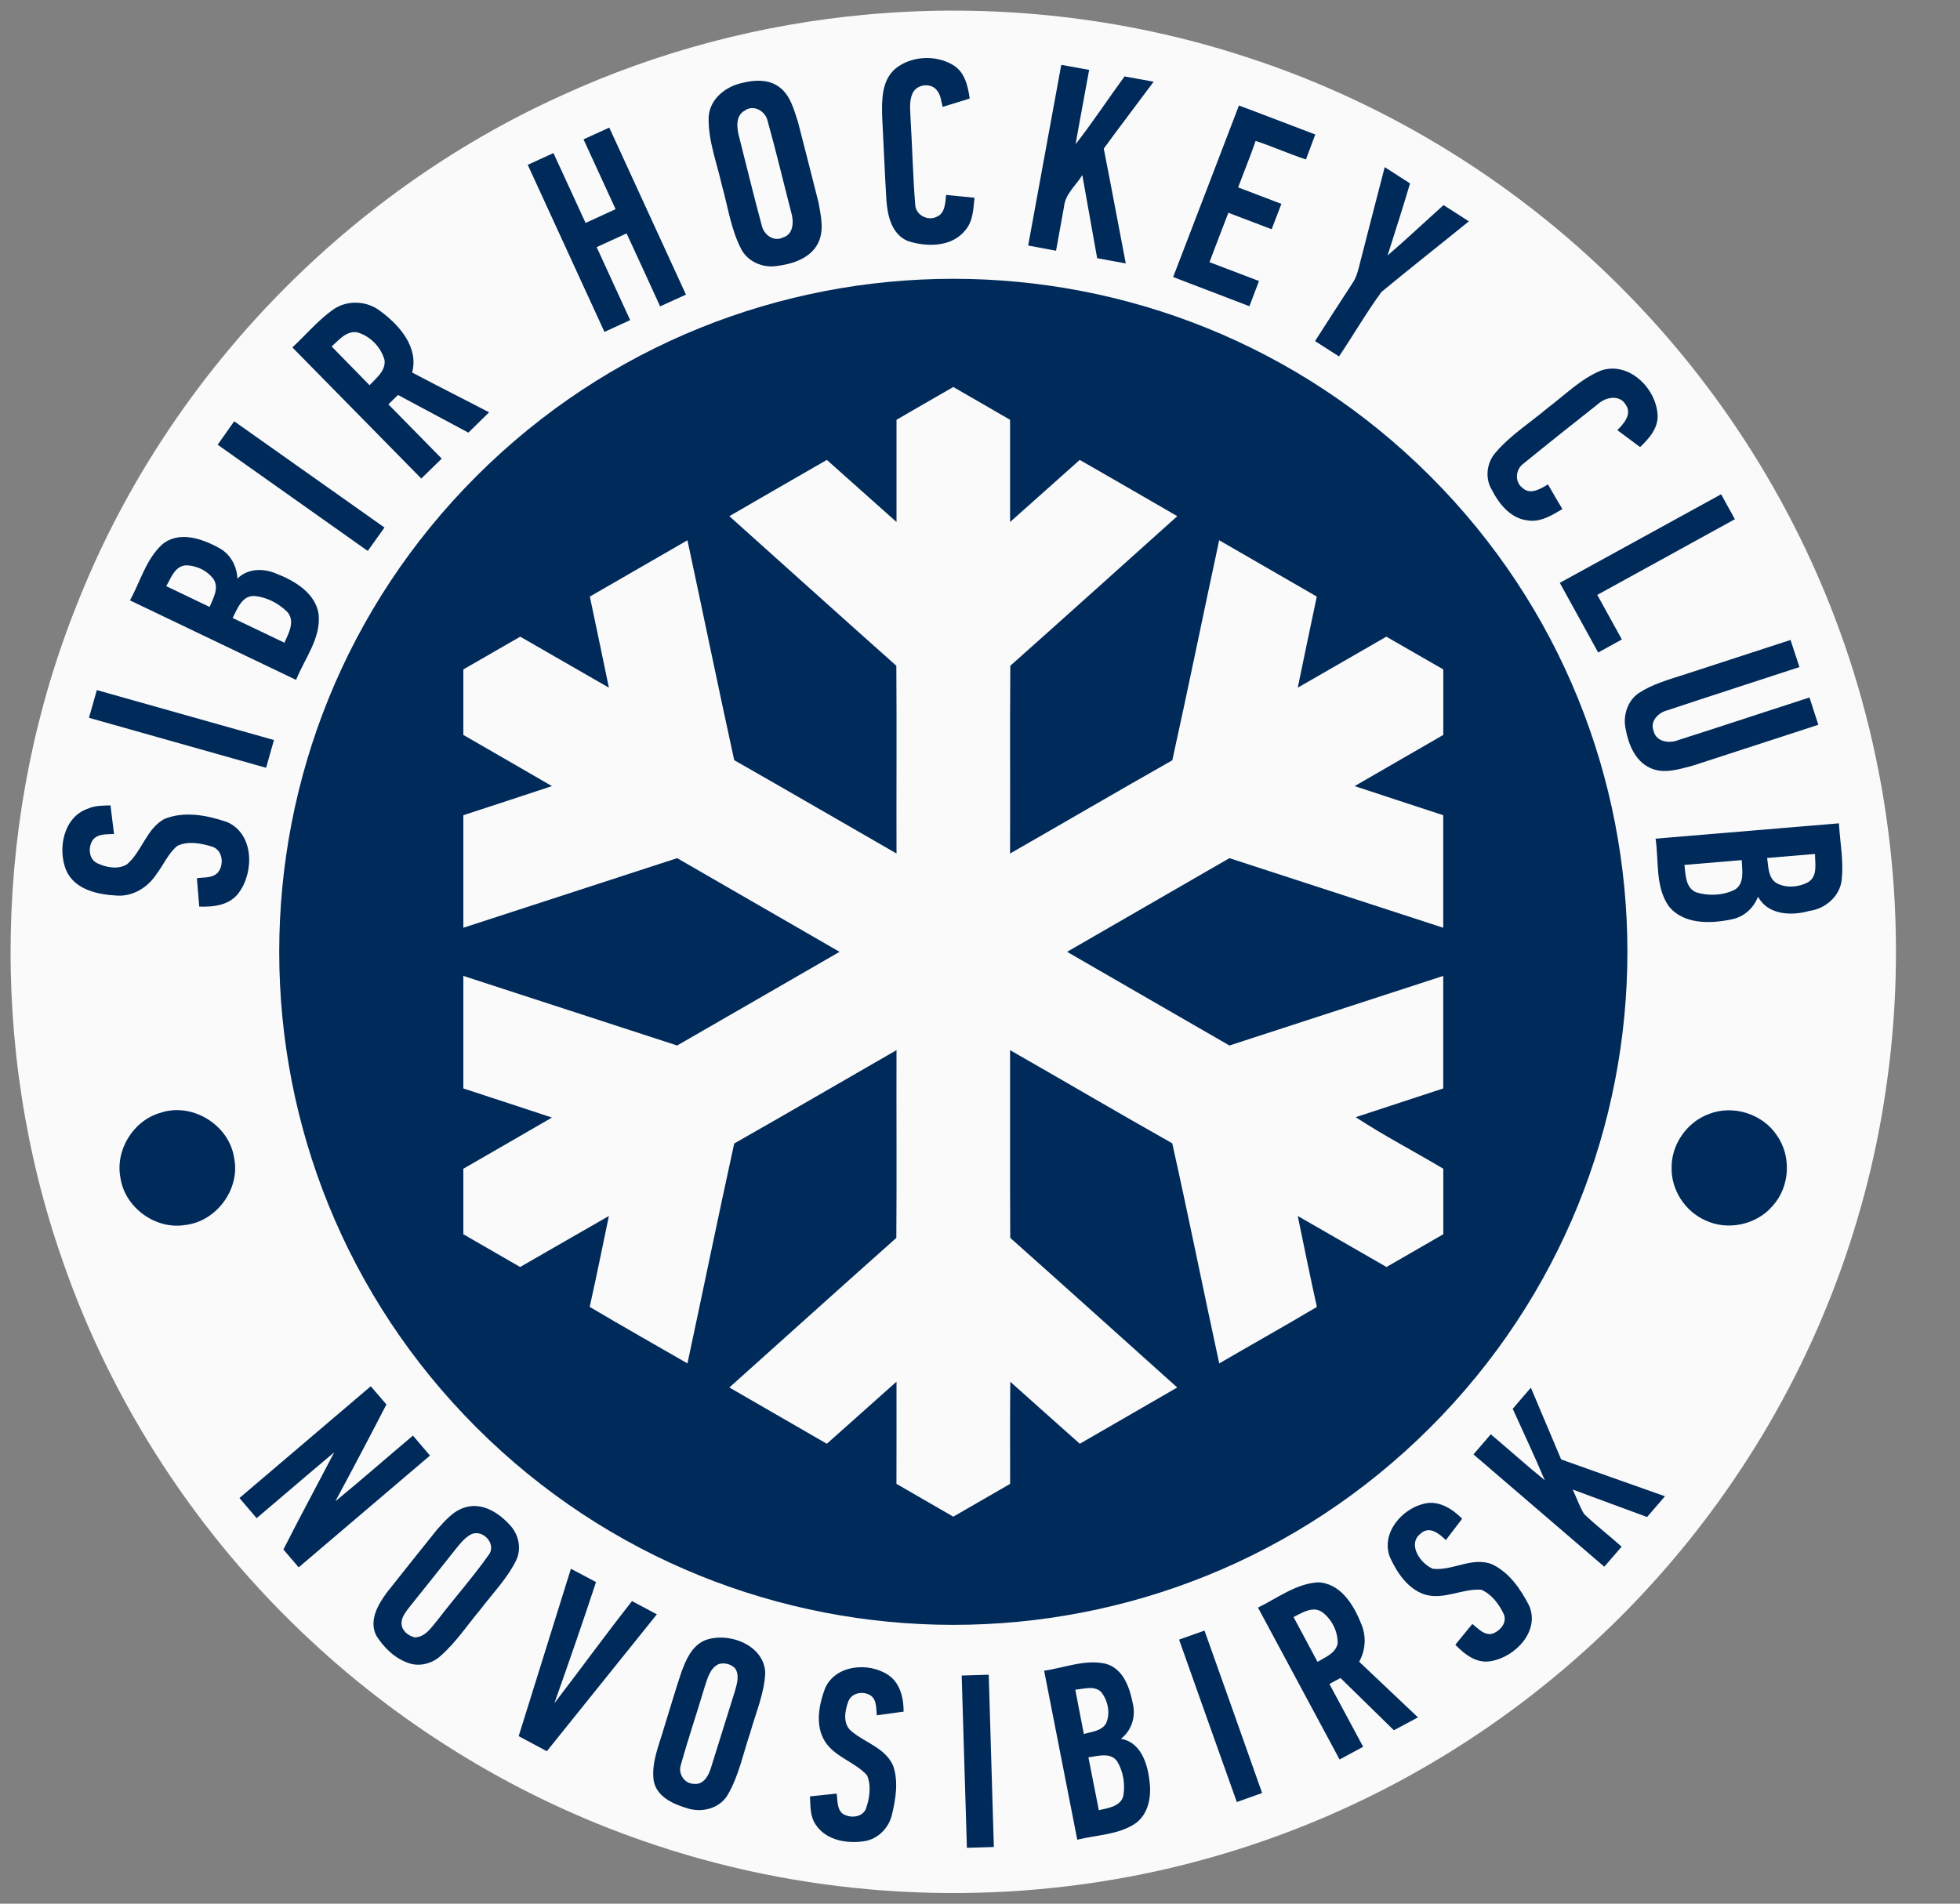 <?xml version="1.0" encoding="UTF-8"?> <svg xmlns="http://www.w3.org/2000/svg" width="35" height="34" viewBox="0 0 35 34" fill="none"><rect x="0" y="0" width="35" height="34" fill="#808080" stroke="none"/> <path d="M17.024 33.797C26.313 33.797 33.844 26.276 33.844 17C33.844 7.723 26.313 0.203 17.024 0.203C7.734 0.203 0.204 7.723 0.204 17C0.204 26.276 7.734 33.797 17.024 33.797Z" fill="#FAFAFA"></path> <path fill-rule="evenodd" clip-rule="evenodd" d="M15.478 0.26C17.758 0.052 20.08 0.306 22.256 1.019C24.827 1.853 27.185 3.325 29.07 5.259C30.672 6.895 31.935 8.861 32.752 10.999C33.76 13.625 34.084 16.506 33.7 19.291C33.368 21.752 32.475 24.136 31.107 26.21C29.921 28.02 28.379 29.597 26.598 30.828C24.677 32.16 22.475 33.083 20.177 33.516C17.289 34.063 14.257 33.847 11.481 32.878C9.277 32.114 7.239 30.88 5.536 29.289C3.536 27.428 1.997 25.074 1.109 22.492C-0.203 18.725 -0.11 14.49 1.377 10.788C2.948 6.8 6.119 3.474 10.028 1.706C11.744 0.918 13.597 0.431 15.478 0.26H15.478Z" fill="#FAFAFA"></path> <path d="M25.535 25.5C30.236 20.806 30.236 13.194 25.535 8.5C20.834 3.806 13.213 3.806 8.512 8.5C3.811 13.194 3.811 20.806 8.512 25.5C13.213 30.194 20.834 30.194 25.535 25.5Z" fill="#002A59"></path> <path fill-rule="evenodd" clip-rule="evenodd" d="M19.436 31.387C19.605 31.364 19.827 31.291 19.948 31.456C20.06 31.638 20.095 31.869 20.059 32.079C20.005 32.268 19.784 32.292 19.622 32.331C19.559 32.016 19.497 31.701 19.436 31.387ZM19.202 30.178C19.353 30.167 19.539 30.098 19.663 30.219C19.785 30.372 19.834 30.603 19.749 30.784C19.666 30.92 19.492 30.928 19.355 30.97C19.303 30.706 19.251 30.442 19.202 30.178ZM12.832 29.722C12.931 29.691 13.046 29.718 13.121 29.791C13.209 29.907 13.164 30.059 13.129 30.186C12.984 30.646 12.843 31.106 12.698 31.566C12.658 31.703 12.568 31.88 12.398 31.86C12.22 31.863 12.1 31.674 12.161 31.511C12.291 31.046 12.447 30.587 12.585 30.123C12.634 29.976 12.678 29.795 12.832 29.722ZM23.099 28.881C23.253 28.805 23.442 28.677 23.611 28.793C23.783 28.921 23.894 29.141 23.886 29.357C23.847 29.53 23.665 29.599 23.527 29.681C23.384 29.414 23.241 29.148 23.099 28.881ZM8.373 27.428C8.586 27.267 8.894 27.569 8.719 27.782C8.438 28.178 8.113 28.544 7.817 28.93C7.706 29.061 7.598 29.242 7.405 29.244C7.288 29.216 7.169 29.121 7.17 28.991C7.169 28.88 7.246 28.791 7.308 28.707C7.584 28.362 7.861 28.017 8.135 27.67C8.206 27.582 8.277 27.49 8.373 27.428ZM30.079 15.448C30.42 15.419 30.761 15.39 31.102 15.362C31.107 15.54 31.16 15.782 30.975 15.892C30.765 15.994 30.507 16.007 30.286 15.936C30.096 15.854 30.101 15.62 30.079 15.448ZM31.556 15.324C31.841 15.3 32.126 15.275 32.411 15.252C32.411 15.421 32.462 15.645 32.293 15.753C32.124 15.847 31.896 15.868 31.723 15.772C31.572 15.678 31.579 15.479 31.556 15.324ZM4.154 11.037C4.238 10.876 4.321 10.634 4.543 10.645C4.762 10.664 4.974 10.774 5.13 10.929C5.276 11.094 5.154 11.312 5.079 11.479C4.771 11.333 4.462 11.185 4.154 11.037ZM2.969 10.469C3.052 10.326 3.121 10.113 3.315 10.097C3.507 10.097 3.708 10.193 3.819 10.352C3.913 10.514 3.804 10.689 3.743 10.84C3.485 10.717 3.226 10.593 2.969 10.469ZM5.922 6.188C6.05 6.076 6.178 5.911 6.369 5.933C6.605 5.994 6.803 6.197 6.867 6.43C6.891 6.625 6.716 6.753 6.599 6.88C6.373 6.65 6.147 6.42 5.922 6.188ZM13.29 1.981C13.456 1.855 13.675 1.985 13.711 2.172C13.86 2.707 13.988 3.248 14.127 3.786C14.177 3.945 14.176 4.186 13.981 4.242C13.811 4.326 13.634 4.187 13.601 4.02C13.457 3.489 13.329 2.954 13.193 2.422C13.156 2.275 13.137 2.069 13.29 1.981ZM17.173 29.926C17.203 30.951 17.236 31.977 17.266 33.002C17.427 32.997 17.587 32.992 17.747 32.988C17.717 31.962 17.687 30.937 17.656 29.911C17.495 29.916 17.334 29.921 17.173 29.926ZM14.733 30.154C14.623 30.451 14.553 30.813 14.729 31.099C14.908 31.384 15.265 31.466 15.483 31.707C15.562 31.896 15.528 32.118 15.463 32.306C15.395 32.466 15.173 32.479 15.044 32.391C14.942 32.302 14.959 32.155 14.94 32.034C14.781 32.05 14.623 32.066 14.464 32.084C14.473 32.259 14.464 32.452 14.575 32.601C14.761 32.871 15.131 32.932 15.435 32.884C15.676 32.848 15.869 32.65 15.926 32.418C15.994 32.131 16.048 31.82 15.948 31.535C15.81 31.219 15.45 31.127 15.204 30.92C15.048 30.793 15.084 30.562 15.146 30.395C15.202 30.231 15.415 30.195 15.549 30.283C15.661 30.364 15.642 30.515 15.658 30.636C15.817 30.614 15.976 30.592 16.136 30.57C16.137 30.329 16.074 30.058 15.862 29.916C15.51 29.681 14.919 29.732 14.733 30.154ZM18.645 29.839C18.843 30.845 19.039 31.852 19.237 32.858C19.576 32.773 19.953 32.772 20.256 32.58C20.513 32.413 20.568 32.075 20.524 31.793C20.49 31.488 20.364 31.114 20.017 31.055C20.201 30.914 20.28 30.676 20.234 30.451C20.179 30.159 20.068 29.806 19.748 29.716C19.378 29.63 19.009 29.788 18.645 29.839ZM12.582 29.299C12.352 29.4 12.249 29.645 12.167 29.867C12.058 30.192 11.963 30.523 11.86 30.85C11.773 31.157 11.63 31.47 11.672 31.796C11.723 32.102 12.043 32.231 12.306 32.306C12.563 32.375 12.863 32.288 12.999 32.05C13.197 31.705 13.273 31.31 13.4 30.937C13.498 30.585 13.651 30.241 13.665 29.872C13.642 29.373 12.997 29.136 12.582 29.299ZM21.055 29.284C21.398 30.251 21.741 31.219 22.086 32.185C22.236 32.131 22.387 32.078 22.538 32.024C22.196 31.057 21.854 30.09 21.509 29.123C21.358 29.176 21.206 29.23 21.055 29.284ZM22.464 28.712C22.949 29.616 23.435 30.52 23.921 31.425C24.061 31.349 24.202 31.274 24.342 31.198C24.142 30.824 23.941 30.45 23.74 30.077C23.805 30.04 23.871 30.005 23.938 29.97C24.255 30.281 24.573 30.591 24.891 30.903C25.034 30.827 25.178 30.751 25.321 30.673C24.972 30.341 24.621 30.011 24.271 29.679C24.39 29.465 24.402 29.206 24.299 28.983C24.167 28.652 23.929 28.271 23.53 28.261C23.135 28.289 22.81 28.544 22.464 28.712ZM9.262 31.008C9.573 30.011 9.883 29.015 10.195 28.018C10.344 28.098 10.493 28.177 10.643 28.256C10.406 28.981 10.153 29.701 9.9 30.42C10.365 29.815 10.813 29.196 11.286 28.596C11.433 28.675 11.582 28.753 11.73 28.832C11.075 29.647 10.42 30.462 9.765 31.277C9.597 31.187 9.43 31.098 9.262 31.008ZM8.317 26.919C8.098 26.977 7.947 27.161 7.801 27.323C7.505 27.694 7.206 28.064 6.912 28.438C6.751 28.655 6.581 28.944 6.721 29.215C6.857 29.43 7.054 29.623 7.3 29.704C7.496 29.773 7.723 29.71 7.873 29.57C8.144 29.331 8.344 29.026 8.574 28.752C8.795 28.461 9.056 28.196 9.218 27.866C9.317 27.659 9.262 27.405 9.108 27.241C8.914 27.024 8.619 26.832 8.317 26.919ZM24.822 27.817C24.651 27.383 25.038 26.935 25.454 26.851C25.706 26.801 25.941 26.954 26.11 27.125C26.013 27.253 25.915 27.38 25.818 27.507C25.706 27.394 25.524 27.246 25.372 27.388C25.121 27.576 25.366 27.931 25.588 28.019C25.942 28.058 26.286 27.801 26.638 27.936C26.949 28.08 27.154 28.381 27.306 28.677C27.503 29.132 27.058 29.594 26.627 29.668C26.37 29.718 26.153 29.548 25.988 29.375C26.089 29.251 26.191 29.128 26.292 29.004C26.394 29.083 26.494 29.205 26.638 29.182C26.781 29.138 26.918 28.987 26.854 28.831C26.77 28.652 26.638 28.474 26.452 28.393C26.115 28.369 25.789 28.577 25.45 28.481C25.143 28.384 24.95 28.094 24.822 27.817ZM27.013 25.162C27.205 25.587 27.404 26.008 27.585 26.437C27.257 26.172 26.944 25.888 26.621 25.617C26.518 25.736 26.415 25.856 26.312 25.976C27.092 26.644 27.869 27.314 28.648 27.982C28.751 27.863 28.854 27.744 28.958 27.624C28.737 27.426 28.501 27.245 28.287 27.04C28.204 26.902 28.153 26.748 28.084 26.604C28.526 26.768 28.97 26.93 29.412 27.094C29.519 26.971 29.625 26.848 29.732 26.724C29.114 26.504 28.495 26.288 27.878 26.066C27.699 25.639 27.518 25.212 27.337 24.785C27.228 24.91 27.12 25.035 27.013 25.162ZM4.276 26.755C4.378 26.875 4.48 26.995 4.583 27.115C5.045 26.724 5.503 26.328 5.968 25.939C5.667 26.518 5.355 27.092 5.061 27.675C5.153 27.78 5.243 27.887 5.334 27.993C6.115 27.327 6.897 26.662 7.678 25.997C7.577 25.877 7.476 25.759 7.374 25.64C6.911 26.03 6.456 26.43 5.988 26.814C6.297 26.24 6.601 25.664 6.9 25.084C6.807 24.976 6.714 24.867 6.621 24.759C5.839 25.424 5.057 26.09 4.276 26.755ZM30.517 19.896C30.124 20.04 29.844 20.44 29.85 20.858C29.843 21.253 30.089 21.632 30.449 21.794C30.848 21.986 31.365 21.877 31.652 21.54C31.963 21.201 31.995 20.651 31.729 20.277C31.474 19.891 30.945 19.728 30.517 19.896ZM2.862 19.876C2.376 20.015 2.052 20.547 2.152 21.043C2.234 21.573 2.783 21.969 3.313 21.878C3.87 21.812 4.293 21.234 4.181 20.683C4.095 20.091 3.43 19.681 2.862 19.876ZM29.564 14.979C29.624 15.38 29.555 15.833 29.798 16.183C30.06 16.513 30.542 16.5 30.916 16.421C31.137 16.381 31.313 16.223 31.393 16.015C31.569 16.344 31.991 16.361 32.31 16.269C32.594 16.232 32.854 16.01 32.887 15.717C32.925 15.38 32.857 15.042 32.838 14.705C31.747 14.797 30.655 14.888 29.564 14.979ZM1.567 14.444C1.134 14.591 1.023 15.165 1.183 15.547C1.335 15.889 1.744 15.978 2.083 15.995C2.374 16.017 2.645 15.846 2.798 15.606C2.924 15.442 3.005 15.239 3.168 15.107C3.363 15.014 3.596 15.062 3.793 15.123C3.979 15.186 4.005 15.444 3.892 15.582C3.798 15.688 3.642 15.666 3.516 15.685C3.53 15.854 3.544 16.023 3.558 16.192C3.811 16.201 4.099 16.17 4.261 15.949C4.542 15.575 4.537 14.892 4.055 14.682C3.7 14.561 3.29 14.48 2.931 14.629C2.614 14.806 2.535 15.206 2.27 15.435C2.11 15.537 1.894 15.493 1.733 15.416C1.581 15.34 1.57 15.125 1.66 14.998C1.751 14.886 1.907 14.904 2.036 14.895C2.015 14.724 1.994 14.554 1.973 14.384C1.836 14.389 1.694 14.386 1.567 14.444ZM1.729 12.325C1.683 12.49 1.636 12.655 1.589 12.82C2.643 13.119 3.698 13.414 4.752 13.713C4.8 13.547 4.846 13.383 4.892 13.217C3.837 12.92 2.783 12.622 1.729 12.325ZM30.052 12.056C29.782 12.143 29.505 12.221 29.266 12.377C29.06 12.517 28.977 12.785 29.03 13.023C29.079 13.291 29.197 13.587 29.457 13.711C29.7 13.831 29.975 13.741 30.221 13.677C30.971 13.435 31.72 13.188 32.47 12.945C32.418 12.782 32.365 12.62 32.312 12.457C31.529 12.71 30.749 12.97 29.966 13.219C29.805 13.284 29.57 13.249 29.528 13.053C29.46 12.883 29.611 12.73 29.766 12.689C30.554 12.427 31.345 12.173 32.133 11.914C32.081 11.752 32.027 11.591 31.974 11.43C31.333 11.638 30.692 11.847 30.052 12.056ZM2.893 9.727C2.606 9.993 2.505 10.389 2.321 10.723C3.309 11.197 4.298 11.671 5.287 12.143C5.44 11.762 5.733 11.401 5.69 10.97C5.632 10.588 5.256 10.369 4.926 10.242C4.699 10.146 4.422 10.151 4.24 10.334C4.229 10.111 4.117 9.899 3.917 9.79C3.615 9.621 3.191 9.473 2.893 9.727ZM27.854 10.41C28.815 9.883 29.774 9.355 30.734 8.828C30.817 8.976 30.898 9.125 30.98 9.273C30.162 9.725 29.342 10.174 28.523 10.625C28.669 10.89 28.815 11.156 28.962 11.421C28.821 11.499 28.68 11.576 28.539 11.654C28.31 11.239 28.082 10.825 27.854 10.41ZM3.887 7.943C3.985 7.803 4.083 7.663 4.182 7.524C5.077 8.157 5.973 8.789 6.866 9.422C6.767 9.562 6.668 9.701 6.567 9.84C5.674 9.207 4.779 8.576 3.887 7.943ZM28.589 6.618C28.224 6.768 27.942 7.058 27.631 7.291C27.323 7.551 26.976 7.77 26.712 8.077C26.549 8.255 26.512 8.539 26.639 8.747C26.768 9 26.973 9.258 27.274 9.294C27.505 9.334 27.71 9.204 27.9 9.092C27.812 8.946 27.726 8.799 27.642 8.651C27.512 8.73 27.329 8.844 27.191 8.717C27.041 8.609 27.061 8.379 27.209 8.277C27.65 7.917 28.096 7.563 28.544 7.21C28.679 7.089 28.925 7.046 29.03 7.227C29.15 7.392 28.997 7.568 28.881 7.682C29.017 7.782 29.152 7.883 29.287 7.985C29.449 7.831 29.618 7.642 29.599 7.401C29.569 6.929 29.081 6.449 28.589 6.618ZM5.946 5.531C5.677 5.724 5.462 5.98 5.221 6.205C5.989 6.985 6.755 7.767 7.523 8.547C7.645 8.429 7.767 8.31 7.888 8.191C7.57 7.868 7.253 7.546 6.936 7.222C6.993 7.166 7.05 7.11 7.107 7.054C7.526 7.279 7.945 7.503 8.364 7.727C8.487 7.606 8.61 7.485 8.734 7.364C8.277 7.125 7.815 6.895 7.36 6.653C7.479 6.202 7.134 5.81 6.798 5.561C6.556 5.369 6.2 5.351 5.946 5.531ZM24.727 2.985C24.573 3.584 24.416 4.182 24.264 4.781C24.24 4.876 24.21 4.971 24.155 5.052C23.929 5.398 23.705 5.744 23.483 6.092C23.626 6.183 23.768 6.275 23.911 6.366C24.167 5.985 24.398 5.585 24.669 5.214C25.184 4.788 25.711 4.375 26.23 3.953C26.079 3.856 25.929 3.759 25.778 3.663C25.444 3.963 25.118 4.271 24.778 4.563C24.914 4.135 25.052 3.707 25.179 3.275C25.028 3.178 24.878 3.081 24.727 2.985ZM10.42 2.489C10.611 2.905 10.802 3.32 10.993 3.736C10.814 3.818 10.635 3.901 10.457 3.982C10.265 3.567 10.075 3.15 9.883 2.734C9.73 2.804 9.577 2.874 9.424 2.944C9.88 3.939 10.337 4.933 10.794 5.928C10.947 5.858 11.099 5.788 11.253 5.717C11.054 5.283 10.853 4.849 10.655 4.414C10.833 4.333 11.011 4.251 11.189 4.169C11.391 4.602 11.589 5.038 11.788 5.472C11.942 5.403 12.095 5.333 12.249 5.262C11.793 4.268 11.336 3.274 10.88 2.279C10.726 2.349 10.573 2.419 10.42 2.489ZM22.124 1.884C22.579 2.053 23.032 2.231 23.487 2.402C23.431 2.551 23.375 2.699 23.32 2.848C23.017 2.748 22.725 2.616 22.422 2.517C22.326 2.796 22.213 3.069 22.11 3.347C22.367 3.444 22.625 3.543 22.882 3.641C22.824 3.792 22.766 3.943 22.708 4.094C22.45 3.996 22.193 3.898 21.935 3.8C21.823 4.094 21.708 4.388 21.598 4.682C21.892 4.794 22.188 4.906 22.482 5.019C22.425 5.169 22.368 5.319 22.311 5.469C21.857 5.296 21.403 5.122 20.949 4.948C21.34 3.926 21.735 2.906 22.124 1.884ZM13.246 1.483C12.954 1.547 12.673 1.771 12.655 2.088C12.641 2.505 12.8 2.901 12.889 3.303C12.999 3.689 13.051 4.098 13.24 4.457C13.361 4.677 13.624 4.789 13.869 4.751C14.136 4.718 14.435 4.628 14.585 4.385C14.729 4.152 14.662 3.867 14.616 3.615C14.494 3.134 14.373 2.652 14.248 2.172C14.175 1.953 14.114 1.702 13.918 1.557C13.727 1.41 13.467 1.426 13.246 1.483ZM18.36 4.385C18.526 4.417 18.692 4.448 18.858 4.478C18.906 4.216 18.954 3.955 19 3.693C19.021 3.464 19.215 3.312 19.327 3.127C19.415 3.622 19.503 4.117 19.592 4.611C19.762 4.643 19.932 4.674 20.103 4.705C19.971 4.021 19.845 3.337 19.71 2.654C20.002 2.253 20.305 1.859 20.601 1.459C20.427 1.428 20.254 1.396 20.081 1.365C19.787 1.767 19.514 2.183 19.207 2.576C19.284 2.132 19.37 1.691 19.449 1.248C19.283 1.218 19.117 1.188 18.951 1.158C18.753 2.234 18.558 3.31 18.36 4.385ZM15.992 1.224C15.743 1.433 15.745 1.785 15.753 2.082C15.78 2.586 15.798 3.089 15.83 3.592C15.851 3.865 15.928 4.185 16.207 4.303C16.547 4.417 17.005 4.416 17.244 4.104C17.378 3.944 17.381 3.728 17.402 3.532C17.233 3.516 17.064 3.499 16.895 3.481C16.879 3.619 16.88 3.81 16.726 3.872C16.564 3.953 16.352 3.839 16.343 3.656C16.302 3.151 16.292 2.644 16.261 2.139C16.258 1.978 16.226 1.803 16.302 1.654C16.38 1.503 16.626 1.475 16.729 1.612C16.801 1.694 16.805 1.809 16.833 1.909C16.994 1.86 17.155 1.81 17.316 1.76C17.285 1.535 17.227 1.282 17.015 1.159C16.707 0.976 16.272 0.997 15.992 1.224Z" fill="#002A59"></path> <path fill-rule="evenodd" clip-rule="evenodd" d="M16.008 7.498C16.346 7.301 16.685 7.107 17.023 6.912C17.361 7.107 17.7 7.301 18.037 7.498C18.036 8.106 18.037 8.714 18.037 9.323C18.452 8.953 18.867 8.585 19.281 8.214C19.863 8.546 20.442 8.884 21.023 9.219C20.029 10.11 19.038 11.004 18.041 11.891C18.033 13.009 18.041 14.127 18.037 15.244C19.003 14.691 19.965 14.128 20.934 13.579C21.223 12.271 21.489 10.958 21.771 9.649C22.352 9.984 22.933 10.319 23.514 10.655C23.4 11.197 23.286 11.739 23.174 12.282C23.702 11.98 24.229 11.674 24.756 11.371C25.096 11.566 25.434 11.761 25.773 11.956C25.773 12.346 25.773 12.736 25.773 13.126C25.245 13.431 24.717 13.735 24.19 14.04C24.718 14.213 25.244 14.388 25.772 14.56C25.773 15.23 25.772 15.9 25.772 16.57C24.499 16.156 23.227 15.741 21.954 15.327C20.988 15.886 20.02 16.441 19.055 17C20.02 17.559 20.988 18.115 21.954 18.673C23.227 18.26 24.499 17.843 25.772 17.43C25.772 18.1 25.772 18.77 25.772 19.44C25.251 19.61 24.73 19.782 24.209 19.953C24.714 20.285 25.253 20.563 25.773 20.874C25.773 21.263 25.773 21.654 25.773 22.044C25.435 22.24 25.097 22.434 24.759 22.629C24.23 22.326 23.703 22.02 23.174 21.718C23.287 22.259 23.395 22.802 23.516 23.342C22.939 23.685 22.352 24.013 21.772 24.351C21.488 23.042 21.225 21.728 20.933 20.42C19.964 19.873 19.003 19.308 18.037 18.756C18.04 19.873 18.034 20.991 18.04 22.108C19.037 22.996 20.029 23.89 21.022 24.781C20.442 25.117 19.862 25.452 19.282 25.786C18.868 25.416 18.453 25.049 18.041 24.679C18.034 25.286 18.039 25.894 18.038 26.502C17.701 26.699 17.361 26.892 17.023 27.088C16.685 26.892 16.346 26.699 16.008 26.502C16.01 25.893 16.009 25.285 16.009 24.677C15.594 25.047 15.179 25.416 14.765 25.786C14.184 25.452 13.604 25.117 13.024 24.781C14.018 23.891 15.008 22.996 16.006 22.109C16.014 20.992 16.006 19.873 16.009 18.756C15.043 19.31 14.081 19.873 13.111 20.423C12.824 21.731 12.556 23.042 12.276 24.351C11.694 24.014 11.108 23.685 10.53 23.341C10.652 22.801 10.759 22.259 10.873 21.718C10.344 22.02 9.817 22.326 9.288 22.629C8.95 22.434 8.612 22.24 8.274 22.044C8.274 21.654 8.274 21.264 8.274 20.874C8.802 20.569 9.33 20.266 9.856 19.96C9.329 19.786 8.802 19.612 8.274 19.44C8.273 18.77 8.274 18.1 8.274 17.43C9.547 17.843 10.819 18.26 12.092 18.673C13.058 18.115 14.026 17.559 14.992 17C14.026 16.441 13.058 15.886 12.092 15.327C10.819 15.741 9.547 16.156 8.274 16.57C8.274 15.9 8.273 15.23 8.274 14.56C8.802 14.388 9.329 14.214 9.856 14.04C9.33 13.734 8.801 13.431 8.274 13.126C8.274 12.736 8.274 12.346 8.274 11.956C8.612 11.761 8.951 11.566 9.29 11.371C9.818 11.674 10.345 11.98 10.873 12.282C10.761 11.739 10.647 11.197 10.533 10.655C11.113 10.319 11.695 9.984 12.276 9.649C12.556 10.958 12.825 12.269 13.111 13.577C14.08 14.128 15.043 14.69 16.009 15.244C16.006 14.127 16.014 13.009 16.006 11.891C15.009 11.004 14.018 10.11 13.024 9.219C13.604 8.884 14.184 8.547 14.765 8.214C15.18 8.584 15.594 8.954 16.009 9.323C16.009 8.714 16.009 8.106 16.009 7.498H16.008Z" fill="#FAFAFA"></path> </svg> 